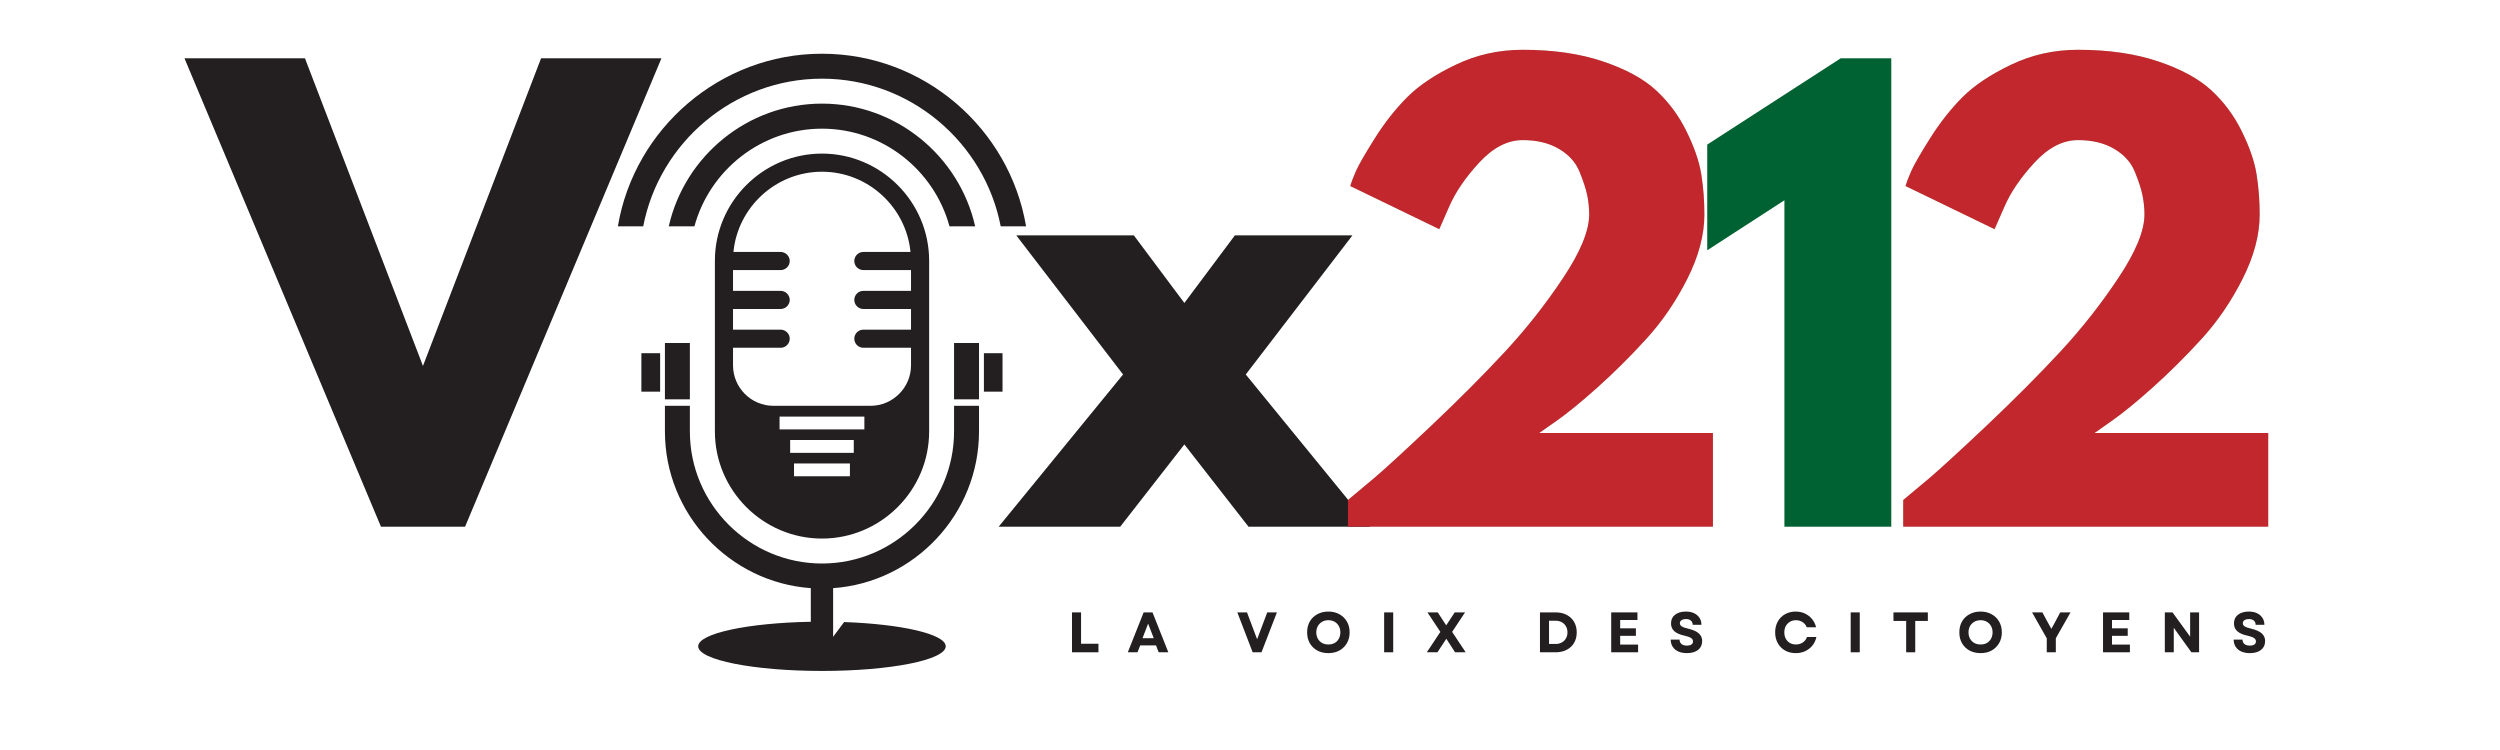 <svg xmlns="http://www.w3.org/2000/svg" xmlns:xlink="http://www.w3.org/1999/xlink" width="500" zoomAndPan="magnify" viewBox="0 0 375 112.5" height="150" preserveAspectRatio="xMidYMid meet" version="1.0"><defs><g/><clipPath id="c36414a435"><path d="M 259 5 L 314.84 5 L 314.84 77 L 259 77 Z M 259 5 " clip-rule="nonzero"/></clipPath><clipPath id="3ffdf089f7"><path d="M 259 5 L 314.84 5 L 314.84 77 L 259 77 Z M 259 5 " clip-rule="nonzero"/></clipPath><clipPath id="813fcfe585"><rect x="0" width="315" y="0" height="108"/></clipPath><clipPath id="b7a3715cfa"><rect x="0" width="186" y="0" height="13"/></clipPath><clipPath id="b37aa86577"><path d="M 92.68 8.055 L 153.91 8.055 L 153.91 100.645 L 92.68 100.645 Z M 92.68 8.055 " clip-rule="nonzero"/></clipPath></defs><g transform="matrix(1, 0, 0, 1, 26, 2)"><g clip-path="url(#813fcfe585)"><g fill="#81a969" fill-opacity="0.4"><g transform="translate(4.069, 77)"><g><path d="M 27.078 0 L -2.391 -70.25 L 15.672 -70.25 L 33.375 -24.094 L 51.094 -70.25 L 69.141 -70.25 L 39.688 0 Z M 27.078 0 "/></g></g></g><g fill="#81a969" fill-opacity="0.4"><g transform="translate(123.81, 77)"><g><path d="M 55.688 0 L 37.469 0 L 27.844 -12.344 L 18.219 0 L 0 0 L 18.656 -22.828 L 2.641 -43.688 L 20.266 -43.688 L 27.844 -33.547 L 35.422 -43.688 L 53.047 -43.688 L 37.047 -22.828 Z M 55.688 0 "/></g></g></g><g fill="#81a969" fill-opacity="0.4"><g transform="translate(171.501, 77)"><g><path d="M 30.906 -57.984 C 28.633 -57.984 26.461 -56.863 24.391 -54.625 C 22.316 -52.383 20.801 -50.156 19.844 -47.938 L 18.391 -44.625 L 5.031 -51.094 C 5.195 -51.656 5.477 -52.391 5.875 -53.297 C 6.27 -54.211 7.207 -55.848 8.688 -58.203 C 10.164 -60.555 11.797 -62.629 13.578 -64.422 C 15.367 -66.211 17.812 -67.844 20.906 -69.312 C 24 -70.789 27.332 -71.531 30.906 -71.531 C 35.508 -71.531 39.523 -70.945 42.953 -69.781 C 46.391 -68.625 49.047 -67.176 50.922 -65.438 C 52.797 -63.707 54.312 -61.664 55.469 -59.312 C 56.633 -56.957 57.375 -54.812 57.688 -52.875 C 58 -50.945 58.156 -48.93 58.156 -46.828 C 58.156 -43.766 57.301 -40.547 55.594 -37.172 C 53.895 -33.797 51.836 -30.785 49.422 -28.141 C 47.016 -25.504 44.586 -23.094 42.141 -20.906 C 39.703 -18.719 37.633 -17.031 35.938 -15.844 L 33.375 -14.047 L 59.438 -14.047 L 59.438 0 L 4.688 0 L 4.688 -4 C 5.645 -4.789 6.945 -5.879 8.594 -7.266 C 10.238 -8.66 13.133 -11.316 17.281 -15.234 C 21.426 -19.16 25.086 -22.836 28.266 -26.266 C 31.453 -29.703 34.348 -33.379 36.953 -37.297 C 39.566 -41.211 40.875 -44.391 40.875 -46.828 C 40.875 -47.797 40.773 -48.758 40.578 -49.719 C 40.379 -50.688 39.992 -51.863 39.422 -53.25 C 38.859 -54.645 37.836 -55.781 36.359 -56.656 C 34.879 -57.539 33.062 -57.984 30.906 -57.984 Z M 30.906 -57.984 "/></g></g></g><g fill="#81a969" fill-opacity="0.4"><g transform="translate(227.623, 77)"><g><path d="M 2.469 -41.469 L 2.469 -57.312 L 22.484 -70.25 L 30.062 -70.25 L 30.062 0 L 14.047 0 L 14.047 -48.969 Z M 2.469 -41.469 "/></g></g></g><g clip-path="url(#c36414a435)"><g fill="#81a969" fill-opacity="0.4"><g transform="translate(254.794, 77)"><g><path d="M 30.906 -57.984 C 28.633 -57.984 26.461 -56.863 24.391 -54.625 C 22.316 -52.383 20.801 -50.156 19.844 -47.938 L 18.391 -44.625 L 5.031 -51.094 C 5.195 -51.656 5.477 -52.391 5.875 -53.297 C 6.27 -54.211 7.207 -55.848 8.688 -58.203 C 10.164 -60.555 11.797 -62.629 13.578 -64.422 C 15.367 -66.211 17.812 -67.844 20.906 -69.312 C 24 -70.789 27.332 -71.531 30.906 -71.531 C 35.508 -71.531 39.523 -70.945 42.953 -69.781 C 46.391 -68.625 49.047 -67.176 50.922 -65.438 C 52.797 -63.707 54.312 -61.664 55.469 -59.312 C 56.633 -56.957 57.375 -54.812 57.688 -52.875 C 58 -50.945 58.156 -48.93 58.156 -46.828 C 58.156 -43.766 57.301 -40.547 55.594 -37.172 C 53.895 -33.797 51.836 -30.785 49.422 -28.141 C 47.016 -25.504 44.586 -23.094 42.141 -20.906 C 39.703 -18.719 37.633 -17.031 35.938 -15.844 L 33.375 -14.047 L 59.438 -14.047 L 59.438 0 L 4.688 0 L 4.688 -4 C 5.645 -4.789 6.945 -5.879 8.594 -7.266 C 10.238 -8.66 13.133 -11.316 17.281 -15.234 C 21.426 -19.16 25.086 -22.836 28.266 -26.266 C 31.453 -29.703 34.348 -33.379 36.953 -37.297 C 39.566 -41.211 40.875 -44.391 40.875 -46.828 C 40.875 -47.797 40.773 -48.758 40.578 -49.719 C 40.379 -50.688 39.992 -51.863 39.422 -53.25 C 38.859 -54.645 37.836 -55.781 36.359 -56.656 C 34.879 -57.539 33.062 -57.984 30.906 -57.984 Z M 30.906 -57.984 "/></g></g></g></g><g fill="#231f20" fill-opacity="1"><g transform="translate(4.069, 77)"><g><path d="M 27.078 0 L -2.391 -70.25 L 15.672 -70.25 L 33.375 -24.094 L 51.094 -70.25 L 69.141 -70.25 L 39.688 0 Z M 27.078 0 "/></g></g></g><g fill="#231f20" fill-opacity="1"><g transform="translate(123.81, 77)"><g><path d="M 55.688 0 L 37.469 0 L 27.844 -12.344 L 18.219 0 L 0 0 L 18.656 -22.828 L 2.641 -43.688 L 20.266 -43.688 L 27.844 -33.547 L 35.422 -43.688 L 53.047 -43.688 L 37.047 -22.828 Z M 55.688 0 "/></g></g></g><g fill="#c1272d" fill-opacity="1"><g transform="translate(171.501, 77)"><g><path d="M 30.906 -57.984 C 28.633 -57.984 26.461 -56.863 24.391 -54.625 C 22.316 -52.383 20.801 -50.156 19.844 -47.938 L 18.391 -44.625 L 5.031 -51.094 C 5.195 -51.656 5.477 -52.391 5.875 -53.297 C 6.27 -54.211 7.207 -55.848 8.688 -58.203 C 10.164 -60.555 11.797 -62.629 13.578 -64.422 C 15.367 -66.211 17.812 -67.844 20.906 -69.312 C 24 -70.789 27.332 -71.531 30.906 -71.531 C 35.508 -71.531 39.523 -70.945 42.953 -69.781 C 46.391 -68.625 49.047 -67.176 50.922 -65.438 C 52.797 -63.707 54.312 -61.664 55.469 -59.312 C 56.633 -56.957 57.375 -54.812 57.688 -52.875 C 58 -50.945 58.156 -48.93 58.156 -46.828 C 58.156 -43.766 57.301 -40.547 55.594 -37.172 C 53.895 -33.797 51.836 -30.785 49.422 -28.141 C 47.016 -25.504 44.586 -23.094 42.141 -20.906 C 39.703 -18.719 37.633 -17.031 35.938 -15.844 L 33.375 -14.047 L 59.438 -14.047 L 59.438 0 L 4.688 0 L 4.688 -4 C 5.645 -4.789 6.945 -5.879 8.594 -7.266 C 10.238 -8.66 13.133 -11.316 17.281 -15.234 C 21.426 -19.16 25.086 -22.836 28.266 -26.266 C 31.453 -29.703 34.348 -33.379 36.953 -37.297 C 39.566 -41.211 40.875 -44.391 40.875 -46.828 C 40.875 -47.797 40.773 -48.758 40.578 -49.719 C 40.379 -50.688 39.992 -51.863 39.422 -53.25 C 38.859 -54.645 37.836 -55.781 36.359 -56.656 C 34.879 -57.539 33.062 -57.984 30.906 -57.984 Z M 30.906 -57.984 "/></g></g></g><g fill="#006233" fill-opacity="1"><g transform="translate(227.623, 77)"><g><path d="M 2.469 -41.469 L 2.469 -57.312 L 22.484 -70.25 L 30.062 -70.25 L 30.062 0 L 14.047 0 L 14.047 -48.969 Z M 2.469 -41.469 "/></g></g></g><g clip-path="url(#3ffdf089f7)"><g fill="#c1272d" fill-opacity="1"><g transform="translate(254.794, 77)"><g><path d="M 30.906 -57.984 C 28.633 -57.984 26.461 -56.863 24.391 -54.625 C 22.316 -52.383 20.801 -50.156 19.844 -47.938 L 18.391 -44.625 L 5.031 -51.094 C 5.195 -51.656 5.477 -52.391 5.875 -53.297 C 6.27 -54.211 7.207 -55.848 8.688 -58.203 C 10.164 -60.555 11.797 -62.629 13.578 -64.422 C 15.367 -66.211 17.812 -67.844 20.906 -69.312 C 24 -70.789 27.332 -71.531 30.906 -71.531 C 35.508 -71.531 39.523 -70.945 42.953 -69.781 C 46.391 -68.625 49.047 -67.176 50.922 -65.438 C 52.797 -63.707 54.312 -61.664 55.469 -59.312 C 56.633 -56.957 57.375 -54.812 57.688 -52.875 C 58 -50.945 58.156 -48.93 58.156 -46.828 C 58.156 -43.766 57.301 -40.547 55.594 -37.172 C 53.895 -33.797 51.836 -30.785 49.422 -28.141 C 47.016 -25.504 44.586 -23.094 42.141 -20.906 C 39.703 -18.719 37.633 -17.031 35.938 -15.844 L 33.375 -14.047 L 59.438 -14.047 L 59.438 0 L 4.688 0 L 4.688 -4 C 5.645 -4.789 6.945 -5.879 8.594 -7.266 C 10.238 -8.66 13.133 -11.316 17.281 -15.234 C 21.426 -19.16 25.086 -22.836 28.266 -26.266 C 31.453 -29.703 34.348 -33.379 36.953 -37.297 C 39.566 -41.211 40.875 -44.391 40.875 -46.828 C 40.875 -47.797 40.773 -48.758 40.578 -49.719 C 40.379 -50.688 39.992 -51.863 39.422 -53.25 C 38.859 -54.645 37.836 -55.781 36.359 -56.656 C 34.879 -57.539 33.062 -57.984 30.906 -57.984 Z M 30.906 -57.984 "/></g></g></g></g></g></g><g transform="matrix(1, 0, 0, 1, 159, 89)"><g clip-path="url(#b7a3715cfa)"><g fill="#231f20" fill-opacity="1"><g transform="translate(1.081, 8.843)"><g><path d="M 0.719 0 L 0.719 -5.984 L 2.078 -5.984 L 2.078 -1.281 L 4.688 -1.281 L 4.688 0 Z M 0.719 0 "/></g></g></g><g fill="#231f20" fill-opacity="1"><g transform="translate(10.094, 8.843)"><g><path d="M 0.078 0 L 2.453 -5.984 L 3.781 -5.984 L 6.156 0 L 4.703 0 L 4.312 -1.031 L 1.938 -1.031 L 1.531 0 Z M 2.281 -2.109 L 3.969 -2.109 L 3.125 -4.297 Z M 2.281 -2.109 "/></g></g></g><g fill="#231f20" fill-opacity="1"><g transform="translate(20.421, 8.843)"><g/></g></g><g fill="#231f20" fill-opacity="1"><g transform="translate(26.522, 8.843)"><g><path d="M 2.375 0 L 0.078 -5.984 L 1.531 -5.984 L 2.328 -3.859 L 3.047 -1.953 L 4.562 -5.984 L 6.016 -5.984 L 3.703 0 Z M 2.375 0 "/></g></g></g><g fill="#231f20" fill-opacity="1"><g transform="translate(36.695, 8.843)"><g><path d="M 3.562 0.125 C 2.938 0.125 2.379 -0.004 1.891 -0.266 C 1.41 -0.535 1.035 -0.906 0.766 -1.375 C 0.504 -1.844 0.375 -2.379 0.375 -2.984 C 0.375 -3.598 0.504 -4.141 0.766 -4.609 C 1.035 -5.078 1.41 -5.441 1.891 -5.703 C 2.379 -5.973 2.938 -6.109 3.562 -6.109 C 4.188 -6.109 4.738 -5.973 5.219 -5.703 C 5.695 -5.441 6.07 -5.078 6.344 -4.609 C 6.613 -4.141 6.75 -3.598 6.75 -2.984 C 6.75 -2.379 6.613 -1.844 6.344 -1.375 C 6.07 -0.906 5.695 -0.535 5.219 -0.266 C 4.738 -0.004 4.188 0.125 3.562 0.125 Z M 1.75 -2.984 C 1.75 -2.629 1.828 -2.312 1.984 -2.031 C 2.141 -1.758 2.352 -1.547 2.625 -1.391 C 2.895 -1.242 3.207 -1.172 3.562 -1.172 C 3.914 -1.172 4.227 -1.242 4.5 -1.391 C 4.77 -1.547 4.977 -1.758 5.125 -2.031 C 5.281 -2.312 5.359 -2.629 5.359 -2.984 C 5.359 -3.348 5.281 -3.664 5.125 -3.938 C 4.977 -4.207 4.77 -4.422 4.5 -4.578 C 4.227 -4.734 3.914 -4.812 3.562 -4.812 C 3.207 -4.812 2.895 -4.734 2.625 -4.578 C 2.352 -4.422 2.141 -4.207 1.984 -3.938 C 1.828 -3.664 1.75 -3.348 1.75 -2.984 Z M 1.75 -2.984 "/></g></g></g><g fill="#231f20" fill-opacity="1"><g transform="translate(47.903, 8.843)"><g><path d="M 0.719 0 L 0.719 -5.984 L 2.078 -5.984 L 2.078 0 Z M 0.719 0 "/></g></g></g><g fill="#231f20" fill-opacity="1"><g transform="translate(54.789, 8.843)"><g><path d="M 0.234 0 L 2.266 -3.062 L 0.328 -5.984 L 1.875 -5.984 L 2.594 -4.875 L 3.141 -4.047 L 4.422 -5.984 L 5.969 -5.984 L 4.031 -3.062 L 6.062 0 L 4.469 0 L 3.656 -1.266 L 3.156 -2.031 L 2.656 -1.266 L 1.828 0 Z M 0.234 0 "/></g></g></g><g fill="#231f20" fill-opacity="1"><g transform="translate(65.176, 8.843)"><g/></g></g><g fill="#231f20" fill-opacity="1"><g transform="translate(71.276, 8.843)"><g><path d="M 0.719 0 L 0.719 -5.984 L 3.078 -5.984 C 3.711 -5.984 4.266 -5.859 4.734 -5.609 C 5.211 -5.359 5.582 -5.004 5.844 -4.547 C 6.102 -4.098 6.234 -3.578 6.234 -2.984 C 6.234 -2.391 6.102 -1.867 5.844 -1.422 C 5.582 -0.973 5.211 -0.625 4.734 -0.375 C 4.266 -0.125 3.711 0 3.078 0 Z M 2.078 -1.25 L 3.062 -1.25 C 3.414 -1.25 3.723 -1.32 3.984 -1.469 C 4.254 -1.613 4.461 -1.816 4.609 -2.078 C 4.766 -2.336 4.844 -2.641 4.844 -2.984 C 4.844 -3.336 4.766 -3.645 4.609 -3.906 C 4.461 -4.164 4.254 -4.367 3.984 -4.516 C 3.711 -4.66 3.398 -4.734 3.047 -4.734 L 2.078 -4.734 Z M 2.078 -1.25 "/></g></g></g><g fill="#231f20" fill-opacity="1"><g transform="translate(81.963, 8.843)"><g><path d="M 0.719 0 L 0.719 -5.984 L 4.656 -5.984 L 4.656 -4.844 L 2.062 -4.844 L 2.062 -3.594 L 4.422 -3.594 L 4.422 -2.469 L 2.062 -2.469 L 2.062 -1.156 L 4.75 -1.156 L 4.75 0 Z M 0.719 0 "/></g></g></g><g fill="#231f20" fill-opacity="1"><g transform="translate(91.231, 8.843)"><g><path d="M 2.797 0.125 C 2.297 0.125 1.863 0.039 1.5 -0.125 C 1.145 -0.289 0.867 -0.523 0.672 -0.828 C 0.473 -1.141 0.375 -1.5 0.375 -1.906 L 1.703 -1.906 C 1.703 -1.625 1.801 -1.398 2 -1.234 C 2.195 -1.078 2.461 -1 2.797 -1 C 3.078 -1 3.301 -1.051 3.469 -1.156 C 3.633 -1.27 3.719 -1.426 3.719 -1.625 C 3.719 -1.844 3.617 -2.016 3.422 -2.141 C 3.223 -2.273 2.91 -2.391 2.484 -2.484 C 1.785 -2.629 1.266 -2.852 0.922 -3.156 C 0.586 -3.457 0.422 -3.848 0.422 -4.328 C 0.422 -4.879 0.617 -5.312 1.016 -5.625 C 1.422 -5.945 1.969 -6.109 2.656 -6.109 C 3.133 -6.109 3.547 -6.023 3.891 -5.859 C 4.234 -5.691 4.5 -5.461 4.688 -5.172 C 4.883 -4.879 4.984 -4.531 4.984 -4.125 L 3.672 -4.125 C 3.672 -4.395 3.582 -4.602 3.406 -4.75 C 3.227 -4.906 2.984 -4.984 2.672 -4.984 C 2.391 -4.984 2.164 -4.926 2 -4.812 C 1.832 -4.707 1.75 -4.555 1.75 -4.359 C 1.75 -4.172 1.836 -4.016 2.016 -3.891 C 2.203 -3.766 2.523 -3.648 2.984 -3.547 C 3.734 -3.367 4.27 -3.129 4.594 -2.828 C 4.926 -2.535 5.094 -2.156 5.094 -1.688 C 5.094 -1.125 4.891 -0.68 4.484 -0.359 C 4.078 -0.035 3.516 0.125 2.797 0.125 Z M 2.797 0.125 "/></g></g></g><g fill="#231f20" fill-opacity="1"><g transform="translate(100.799, 8.843)"><g/></g></g><g fill="#231f20" fill-opacity="1"><g transform="translate(106.899, 8.843)"><g><path d="M 3.469 0.125 C 2.863 0.125 2.328 -0.004 1.859 -0.266 C 1.391 -0.535 1.023 -0.906 0.766 -1.375 C 0.504 -1.844 0.375 -2.379 0.375 -2.984 C 0.375 -3.598 0.504 -4.141 0.766 -4.609 C 1.023 -5.078 1.383 -5.441 1.844 -5.703 C 2.312 -5.973 2.848 -6.109 3.453 -6.109 C 3.961 -6.109 4.426 -6.008 4.844 -5.812 C 5.27 -5.613 5.625 -5.336 5.906 -4.984 C 6.195 -4.641 6.398 -4.227 6.516 -3.75 L 5.109 -3.75 C 4.992 -4.07 4.789 -4.328 4.5 -4.516 C 4.207 -4.711 3.875 -4.812 3.5 -4.812 C 3.156 -4.812 2.852 -4.734 2.594 -4.578 C 2.332 -4.422 2.125 -4.207 1.969 -3.938 C 1.82 -3.664 1.75 -3.348 1.75 -2.984 C 1.75 -2.629 1.82 -2.312 1.969 -2.031 C 2.125 -1.758 2.332 -1.547 2.594 -1.391 C 2.852 -1.242 3.148 -1.172 3.484 -1.172 C 3.879 -1.172 4.223 -1.27 4.516 -1.469 C 4.816 -1.676 5.031 -1.953 5.156 -2.297 L 6.562 -2.297 C 6.457 -1.805 6.258 -1.379 5.969 -1.016 C 5.676 -0.66 5.316 -0.379 4.891 -0.172 C 4.461 0.023 3.988 0.125 3.469 0.125 Z M 3.469 0.125 "/></g></g></g><g fill="#231f20" fill-opacity="1"><g transform="translate(117.884, 8.843)"><g><path d="M 0.719 0 L 0.719 -5.984 L 2.078 -5.984 L 2.078 0 Z M 0.719 0 "/></g></g></g><g fill="#231f20" fill-opacity="1"><g transform="translate(124.77, 8.843)"><g><path d="M 2.156 0 L 2.156 -4.703 L 0.25 -4.703 L 0.25 -5.984 L 5.406 -5.984 L 5.406 -4.703 L 3.516 -4.703 L 3.516 0 Z M 2.156 0 "/></g></g></g><g fill="#231f20" fill-opacity="1"><g transform="translate(134.526, 8.843)"><g><path d="M 3.562 0.125 C 2.938 0.125 2.379 -0.004 1.891 -0.266 C 1.41 -0.535 1.035 -0.906 0.766 -1.375 C 0.504 -1.844 0.375 -2.379 0.375 -2.984 C 0.375 -3.598 0.504 -4.141 0.766 -4.609 C 1.035 -5.078 1.41 -5.441 1.891 -5.703 C 2.379 -5.973 2.938 -6.109 3.562 -6.109 C 4.188 -6.109 4.738 -5.973 5.219 -5.703 C 5.695 -5.441 6.07 -5.078 6.344 -4.609 C 6.613 -4.141 6.75 -3.598 6.75 -2.984 C 6.75 -2.379 6.613 -1.844 6.344 -1.375 C 6.07 -0.906 5.695 -0.535 5.219 -0.266 C 4.738 -0.004 4.188 0.125 3.562 0.125 Z M 1.75 -2.984 C 1.75 -2.629 1.828 -2.312 1.984 -2.031 C 2.141 -1.758 2.352 -1.547 2.625 -1.391 C 2.895 -1.242 3.207 -1.172 3.562 -1.172 C 3.914 -1.172 4.227 -1.242 4.5 -1.391 C 4.77 -1.547 4.977 -1.758 5.125 -2.031 C 5.281 -2.312 5.359 -2.629 5.359 -2.984 C 5.359 -3.348 5.281 -3.664 5.125 -3.938 C 4.977 -4.207 4.77 -4.422 4.5 -4.578 C 4.227 -4.734 3.914 -4.812 3.562 -4.812 C 3.207 -4.812 2.895 -4.734 2.625 -4.578 C 2.352 -4.422 2.141 -4.207 1.984 -3.938 C 1.828 -3.664 1.75 -3.348 1.75 -2.984 Z M 1.75 -2.984 "/></g></g></g><g fill="#231f20" fill-opacity="1"><g transform="translate(145.733, 8.843)"><g><path d="M 2.281 0 L 2.281 -2.094 L 0.078 -5.984 L 1.625 -5.984 L 2.375 -4.594 L 2.969 -3.516 L 3.562 -4.594 L 4.297 -5.984 L 5.844 -5.984 L 3.641 -2.109 L 3.641 0 Z M 2.281 0 "/></g></g></g><g fill="#231f20" fill-opacity="1"><g transform="translate(155.736, 8.843)"><g><path d="M 0.719 0 L 0.719 -5.984 L 4.656 -5.984 L 4.656 -4.844 L 2.062 -4.844 L 2.062 -3.594 L 4.422 -3.594 L 4.422 -2.469 L 2.062 -2.469 L 2.062 -1.156 L 4.75 -1.156 L 4.75 0 Z M 0.719 0 "/></g></g></g><g fill="#231f20" fill-opacity="1"><g transform="translate(165.004, 8.843)"><g><path d="M 0.719 0 L 0.719 -5.984 L 1.875 -5.984 L 4.516 -2.344 L 4.516 -5.984 L 5.859 -5.984 L 5.859 0 L 4.703 0 L 2.062 -3.672 L 2.062 0 Z M 0.719 0 "/></g></g></g><g fill="#231f20" fill-opacity="1"><g transform="translate(175.673, 8.843)"><g><path d="M 2.797 0.125 C 2.297 0.125 1.863 0.039 1.5 -0.125 C 1.145 -0.289 0.867 -0.523 0.672 -0.828 C 0.473 -1.141 0.375 -1.5 0.375 -1.906 L 1.703 -1.906 C 1.703 -1.625 1.801 -1.398 2 -1.234 C 2.195 -1.078 2.461 -1 2.797 -1 C 3.078 -1 3.301 -1.051 3.469 -1.156 C 3.633 -1.27 3.719 -1.426 3.719 -1.625 C 3.719 -1.844 3.617 -2.016 3.422 -2.141 C 3.223 -2.273 2.91 -2.391 2.484 -2.484 C 1.785 -2.629 1.266 -2.852 0.922 -3.156 C 0.586 -3.457 0.422 -3.848 0.422 -4.328 C 0.422 -4.879 0.617 -5.312 1.016 -5.625 C 1.422 -5.945 1.969 -6.109 2.656 -6.109 C 3.133 -6.109 3.547 -6.023 3.891 -5.859 C 4.234 -5.691 4.5 -5.461 4.688 -5.172 C 4.883 -4.879 4.984 -4.531 4.984 -4.125 L 3.672 -4.125 C 3.672 -4.395 3.582 -4.602 3.406 -4.75 C 3.227 -4.906 2.984 -4.984 2.672 -4.984 C 2.391 -4.984 2.164 -4.926 2 -4.812 C 1.832 -4.707 1.75 -4.555 1.75 -4.359 C 1.75 -4.172 1.836 -4.016 2.016 -3.891 C 2.203 -3.766 2.523 -3.648 2.984 -3.547 C 3.734 -3.367 4.27 -3.129 4.594 -2.828 C 4.926 -2.535 5.094 -2.156 5.094 -1.688 C 5.094 -1.125 4.891 -0.68 4.484 -0.359 C 4.078 -0.035 3.516 0.125 2.797 0.125 Z M 2.797 0.125 "/></g></g></g></g></g><g clip-path="url(#b37aa86577)"><path fill="#231f20" d="M 123.301 23.039 C 132.129 23.039 139.371 30.266 139.371 39.109 L 139.371 64.719 C 139.371 73.562 132.129 80.785 123.301 80.785 C 114.461 80.785 107.234 73.562 107.234 64.719 L 107.234 39.109 C 107.234 30.266 114.461 23.039 123.301 23.039 Z M 118.461 39.152 C 118.461 39.902 117.836 40.512 117.102 40.512 L 109.953 40.512 L 109.953 43.629 L 117.102 43.629 C 117.836 43.629 118.461 44.238 118.461 44.988 C 118.461 45.734 117.836 46.348 117.102 46.348 L 109.953 46.348 L 109.953 49.449 L 117.102 49.449 C 117.836 49.449 118.461 50.059 118.461 50.805 C 118.461 51.555 117.836 52.164 117.102 52.164 L 109.953 52.164 L 109.953 54.809 C 109.953 58.137 112.672 60.871 116.004 60.871 L 130.586 60.871 C 133.918 60.871 136.652 58.137 136.652 54.809 L 136.652 52.164 L 129.504 52.164 C 128.754 52.164 128.145 51.555 128.145 50.805 C 128.145 50.059 128.754 49.449 129.504 49.449 L 136.652 49.449 L 136.652 46.348 L 129.504 46.348 C 128.754 46.348 128.145 45.734 128.145 44.988 C 128.145 44.238 128.754 43.629 129.504 43.629 L 136.652 43.629 L 136.652 40.512 L 129.504 40.512 C 128.754 40.512 128.145 39.902 128.145 39.152 C 128.145 38.406 128.754 37.793 129.504 37.793 L 136.574 37.793 C 135.918 31.059 130.191 25.758 123.301 25.758 C 116.398 25.758 110.672 31.059 110.016 37.793 L 117.102 37.793 C 117.836 37.793 118.461 38.406 118.461 39.152 Z M 119.102 69.516 L 127.488 69.516 L 127.488 71.441 L 119.102 71.441 Z M 118.523 66.004 L 128.066 66.004 L 128.066 67.926 L 118.523 67.926 Z M 116.934 62.488 L 129.656 62.488 L 129.656 64.414 L 116.934 64.414 Z M 124.969 93.266 L 124.969 95.523 L 126.617 93.309 C 135.293 93.617 141.859 95.129 141.859 96.945 C 141.859 98.992 133.551 100.641 123.301 100.641 C 113.039 100.641 104.73 98.992 104.73 96.945 C 104.73 95.02 112.152 93.434 121.621 93.266 L 121.621 88.223 C 109.434 87.355 99.738 77.121 99.738 64.719 L 99.738 60.871 L 103.48 60.871 L 103.48 64.719 C 103.48 75.625 112.398 84.527 123.301 84.527 C 134.191 84.527 143.109 75.625 143.109 64.719 L 143.109 60.871 L 146.852 60.871 L 146.852 64.719 C 146.852 77.121 137.156 87.355 124.969 88.223 Z M 150.379 52.977 L 147.586 52.977 L 147.586 58.75 L 150.379 58.75 Z M 143.109 59.895 L 143.109 51.449 L 146.852 51.449 L 146.852 59.895 Z M 123.301 15.543 C 134.48 15.543 143.906 23.453 146.273 33.945 L 142.422 33.945 C 140.133 25.531 132.406 19.301 123.301 19.301 C 114.184 19.301 106.457 25.531 104.164 33.945 L 100.316 33.945 C 102.684 23.453 112.109 15.543 123.301 15.543 Z M 150.105 33.945 C 147.676 21.375 136.543 11.801 123.301 11.801 C 110.047 11.801 98.91 21.375 96.484 33.945 L 92.68 33.945 C 95.156 19.301 107.984 8.059 123.301 8.059 C 138.621 8.059 151.434 19.301 153.91 33.945 Z M 96.207 52.977 L 99.02 52.977 L 99.02 58.75 L 96.207 58.75 Z M 103.48 59.895 L 103.48 51.449 L 99.738 51.449 L 99.738 59.895 Z M 103.48 59.895 " fill-opacity="1" fill-rule="evenodd"/></g></svg>